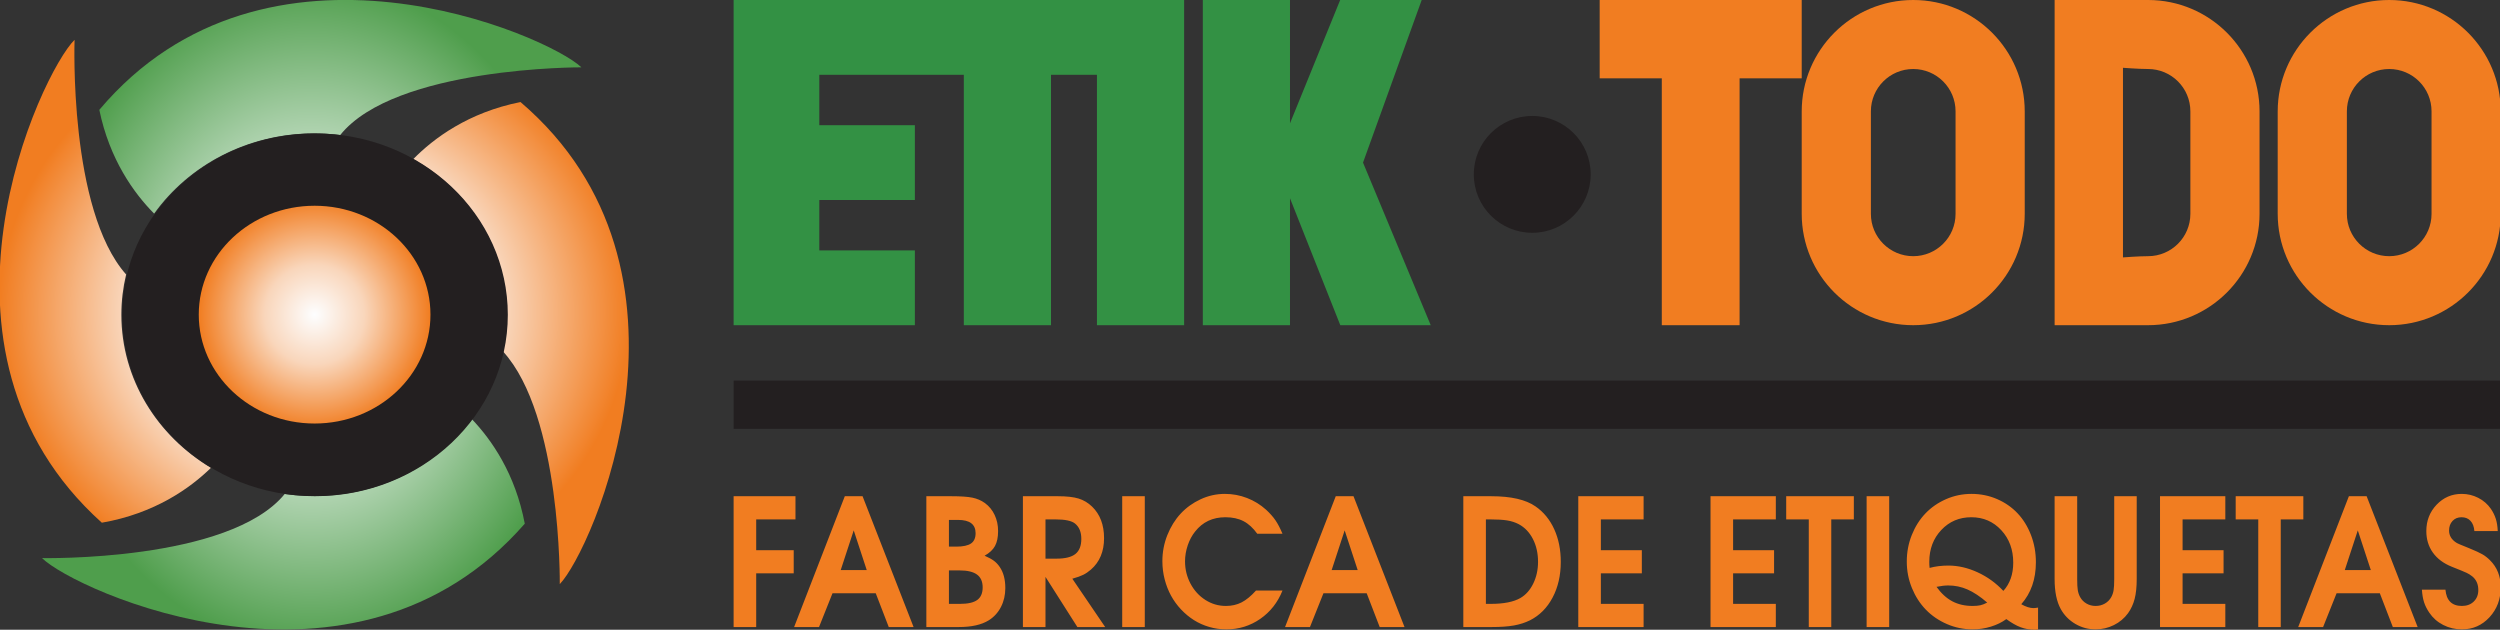 <?xml version="1.0" encoding="UTF-8" standalone="no"?>
<!DOCTYPE svg PUBLIC "-//W3C//DTD SVG 1.1//EN" "http://www.w3.org/Graphics/SVG/1.1/DTD/svg11.dtd">
<svg width="100%" height="100%" viewBox="0 0 794 200" version="1.1" xmlns="http://www.w3.org/2000/svg" xmlns:xlink="http://www.w3.org/1999/xlink" xml:space="preserve" xmlns:serif="http://www.serif.com/" style="fill-rule:evenodd;clip-rule:evenodd;stroke-linejoin:round;stroke-miterlimit:2;">
    <rect x="0" y="0" width="794" height="200" fill="#333333" stroke="none"/>
    <g transform="matrix(1.525,0,0,1.524,-944.318,-52.447)">
        <g transform="matrix(1,0,0,1,0.652,0)">
            <path d="M662.502,131.913C658.186,136.129 650.805,141.43 639.781,143.345C599.639,107.267 627.263,49.38 634.103,42.715C634.103,42.715 632.848,78.104 644.841,91.614C644.19,94.311 643.847,97.118 643.847,100C643.847,113.415 651.292,125.207 662.502,131.913ZM704.632,67.583C708.854,63.275 716.077,57.852 726.976,55.678C768.002,90.747 741.825,149.303 735.153,156.136C735.153,156.136 735.526,120.966 723.327,107.654C723.869,105.182 724.153,102.622 724.153,100C724.153,86.242 716.323,74.191 704.632,67.583Z" style="fill:url(#_Radial1);"/>
        </g>
        <g transform="matrix(1,0,0,1,0.652,0)">
            <path d="M650.671,78.931C646.451,74.664 641.394,67.657 639.256,57.303C674.046,16.04 732.778,41.818 739.656,48.444C739.656,48.444 700.845,48.296 689.428,62.555C687.653,62.329 685.841,62.212 684,62.212C670.125,62.212 657.885,68.85 650.671,78.931ZM716.831,121.748C720.976,126.087 725.904,133.173 727.865,143.548C692.387,184.221 634.096,157.46 627.33,150.72C627.33,150.72 666.325,151.523 677.875,137.35C679.872,137.638 681.918,137.788 684,137.788C697.561,137.788 709.56,131.448 716.831,121.748Z" style="fill:url(#_Radial2);"/>
        </g>
        <g transform="matrix(1.062,0,0,1.106,-37.55,27.221)">
            <ellipse cx="680.199" cy="65.824" rx="37.818" ry="34.176" style="fill:rgb(35,31,32);"/>
        </g>
        <g transform="matrix(0.638,0,0,0.664,250.78,56.277)">
            <ellipse cx="680.199" cy="65.824" rx="37.818" ry="34.176" style="fill:url(#_Radial3);"/>
        </g>
    </g>
    <g id="Mesa-de-trabajo1" serif:id="Mesa de trabajo1" transform="matrix(1.588,0,0,1,0,0)">
        <rect x="0" y="0" width="500" height="200" style="fill:none;"/>
        <clipPath id="_clip4">
            <rect x="0" y="0" width="500" height="200"/>
        </clipPath>
        <g clip-path="url(#_clip4)">
            <g transform="matrix(0.646,0,0,1,144.141,0)">
                <path d="M4,103.281L4,-0L143.476,-0L143.476,103.281L116.485,103.281L116.485,23.759L102.259,23.759L102.259,103.281L75.268,103.281L75.268,23.759L30.527,23.759L30.527,39.761L60.114,39.761L60.114,63.52L30.527,63.52L30.527,79.523L60.114,79.523L60.114,103.281L4,103.281ZM176.25,39.165L191.786,-0L217.027,0L198.858,51.641L219.823,103.281L191.823,103.281L176.25,62.973L176.25,103.281L149.259,103.281L149.259,-0L176.25,-0L176.25,39.165Z" style="fill:rgb(51,145,68);"/>
            </g>
            <g transform="matrix(0.63,0,0,1,146.724,0)">
                <path d="M339.076,0L339.076,24.885L319.356,24.885L319.356,103.281L294.659,103.281L294.659,24.885L274.939,24.885L274.939,0L339.076,0ZM409.876,35.4L409.876,67.881C409.876,87.419 394.014,103.281 374.476,103.281C354.938,103.281 339.076,87.419 339.076,67.881L339.076,35.4C339.076,15.862 354.938,-0 374.476,-0C394.014,-0 409.876,15.862 409.876,35.4ZM387.916,35.357C387.916,27.939 381.894,21.917 374.476,21.917C367.059,21.917 361.037,27.939 361.037,35.357L361.037,67.925C361.037,75.342 367.059,81.364 374.476,81.364C381.894,81.364 387.916,75.342 387.916,67.925L387.916,35.357ZM560.984,35.4L560.984,67.881C560.984,87.419 545.122,103.281 525.584,103.281C506.046,103.281 490.184,87.419 490.184,67.881L490.184,35.4C490.184,15.862 506.046,-0 525.584,-0C545.122,-0 560.984,15.862 560.984,35.4ZM539.024,35.357C539.024,27.939 533.002,21.917 525.584,21.917C518.167,21.917 512.145,27.939 512.145,35.357L512.145,67.925C512.145,75.342 518.167,81.364 525.584,81.364C533.002,81.364 539.024,75.342 539.024,67.925L539.024,35.357ZM419.367,103.281L419.367,0L449.021,-0C468.559,-0 484.421,15.862 484.421,35.4L484.421,67.881C484.421,87.419 468.559,103.281 449.021,103.281L419.367,103.281ZM441.064,81.754C441.064,81.754 446.044,81.364 449.021,81.364C456.439,81.364 462.461,75.342 462.461,67.925L462.461,35.357C462.461,27.939 456.439,21.917 449.021,21.917C446.044,21.917 441.064,21.528 441.064,21.528L441.064,81.754Z" style="fill:rgb(241,125,33);"/>
            </g>
            <g transform="matrix(0.63,0,0,1,145.696,-0.085)">
                <circle cx="255.163" cy="55.467" r="18.555" style="fill:rgb(35,31,32);"/>
            </g>
            <g transform="matrix(0.63,0,0,1,146.724,0)">
                <rect x="0" y="120.869" width="560.984" height="15.339" style="fill:rgb(35,31,32);"/>
            </g>
            <g transform="matrix(0.63,0,0,1,146.724,0)">
                <path d="M0,199.149L0,157.602L19.638,157.602L19.638,164.961L7.167,164.961L7.167,174.737L19.077,174.737L19.077,182.096L7.167,182.096L7.167,199.149L0,199.149ZM19.204,199.149L35.297,157.602L40.934,157.602L57.129,199.149L49.248,199.149L45.116,188.412L31.395,188.412L27.111,199.149L19.204,199.149ZM33.997,181.053L42.26,181.053L38.128,168.449L33.997,181.053ZM61.184,199.149L61.184,157.602L69.141,157.602C72.083,157.602 74.297,157.753 75.785,158.055C77.273,158.357 78.603,158.929 79.776,159.771C81.102,160.741 82.131,162 82.862,163.547C83.593,165.094 83.959,166.801 83.959,168.668C83.959,170.627 83.632,172.206 82.977,173.405C82.322,174.604 81.222,175.634 79.674,176.494C80.966,177.062 81.957,177.602 82.645,178.114C83.334,178.627 83.95,179.286 84.495,180.092C85.668,181.812 86.254,184.037 86.254,186.764C86.254,188.961 85.795,190.957 84.877,192.751C83.959,194.545 82.667,195.963 81,197.007C78.705,198.435 75.534,199.149 71.488,199.149L61.184,199.149ZM68.351,173.611L70.646,173.611C72.822,173.611 74.395,173.277 75.364,172.609C76.333,171.941 76.818,170.856 76.818,169.355C76.818,166.535 74.973,165.126 71.283,165.126L68.351,165.126L68.351,173.611ZM68.351,191.789L71.896,191.789C74.395,191.789 76.214,191.373 77.353,190.54C78.493,189.707 79.062,188.375 79.062,186.545C79.062,184.714 78.463,183.359 77.264,182.481C76.065,181.602 74.225,181.162 71.743,181.162L68.351,181.162L68.351,191.789ZM91.84,199.149L91.84,157.602L102.985,157.602C105.722,157.602 107.89,157.844 109.488,158.33C111.087,158.815 112.523,159.67 113.799,160.897C116.332,163.35 117.599,166.691 117.599,170.92C117.599,175.167 116.204,178.499 113.416,180.915C112.617,181.611 111.796,182.165 110.955,182.577C110.113,182.989 108.97,183.396 107.525,183.799L117.956,199.149L109.131,199.149L99.006,183.222L99.006,199.149L91.84,199.149ZM99.006,177.428L102.5,177.428C105.272,177.428 107.278,176.929 108.519,175.931C109.76,174.934 110.381,173.336 110.381,171.14C110.381,168.998 109.726,167.387 108.417,166.307C107.346,165.41 105.272,164.961 102.194,164.961L99.006,164.961L99.006,177.428ZM123.362,199.149L123.362,157.602L130.529,157.602L130.529,199.149L123.362,199.149ZM165.827,187.561L174.243,187.561C172.73,191.35 170.37,194.352 167.165,196.568C163.96,198.783 160.377,199.89 156.416,199.89C154.562,199.89 152.756,199.634 150.996,199.121C149.236,198.609 147.617,197.886 146.138,196.952C144.658,196.018 143.294,194.888 142.044,193.561C140.794,192.233 139.736,190.778 138.869,189.195C138.002,187.611 137.326,185.881 136.841,184.005C136.357,182.128 136.114,180.201 136.114,178.224C136.114,175.332 136.642,172.568 137.696,169.931C138.75,167.295 140.161,165.025 141.929,163.121C143.698,161.217 145.806,159.698 148.254,158.563C150.703,157.428 153.27,156.86 155.957,156.86C158.388,156.86 160.73,157.295 162.983,158.165C165.236,159.034 167.263,160.284 169.066,161.913C170.29,163.048 171.276,164.165 172.024,165.263C172.772,166.362 173.512,167.78 174.243,169.519L166.235,169.519C164.925,167.689 163.472,166.357 161.873,165.524C160.275,164.691 158.354,164.275 156.11,164.275C152.08,164.275 148.875,165.794 146.495,168.833C145.508,170.059 144.731,171.515 144.161,173.199C143.591,174.883 143.307,176.577 143.307,178.279C143.307,180.824 143.885,183.185 145.041,185.364C146.197,187.542 147.77,189.268 149.759,190.54C151.748,191.812 153.916,192.449 156.263,192.449C158.116,192.449 159.778,192.073 161.249,191.323C162.719,190.572 164.245,189.318 165.827,187.561ZM175.059,199.149L191.152,157.602L196.788,157.602L212.983,199.149L205.103,199.149L200.971,188.412L187.25,188.412L182.965,199.149L175.059,199.149ZM189.851,181.053L198.115,181.053L193.983,168.449L189.851,181.053ZM231.652,199.149L231.652,157.602L240.502,157.602C246.81,157.602 251.503,158.682 254.58,160.842C257.148,162.618 259.124,165.03 260.51,168.078C261.896,171.126 262.588,174.581 262.588,178.444C262.588,182.728 261.726,186.503 260,189.771C258.274,193.039 255.881,195.451 252.82,197.007C251.256,197.776 249.543,198.325 247.681,198.654C245.82,198.984 243.477,199.149 240.655,199.149L231.652,199.149ZM238.819,191.789L240.375,191.789C244.489,191.789 247.626,191.167 249.785,189.922C251.503,188.915 252.863,187.378 253.866,185.309C254.869,183.24 255.371,180.952 255.371,178.444C255.371,175.716 254.827,173.295 253.739,171.181C252.65,169.066 251.146,167.497 249.224,166.471C248.136,165.904 246.921,165.51 245.577,165.291C244.234,165.071 242.449,164.961 240.221,164.961L238.819,164.961L238.819,191.789ZM268.148,199.149L268.148,157.602L288.883,157.602L288.883,164.961L275.315,164.961L275.315,174.737L288.322,174.737L288.322,182.096L275.315,182.096L275.315,191.789L288.883,191.789L288.883,199.149L268.148,199.149ZM310.128,199.149L310.128,157.602L330.862,157.602L330.862,164.961L317.294,164.961L317.294,174.737L330.301,174.737L330.301,182.096L317.294,182.096L317.294,191.789L330.862,191.789L330.862,199.149L310.128,199.149ZM341.319,199.149L341.319,164.961L334.152,164.961L334.152,157.602L355.627,157.602L355.627,164.961L348.46,164.961L348.46,199.149L341.319,199.149ZM359.682,199.149L359.682,157.602L366.848,157.602L366.848,199.149L359.682,199.149ZM414.107,192.97L414.107,199.945C413.835,199.982 413.504,200 413.113,200C411.48,200 409.971,199.739 408.586,199.217C407.2,198.696 405.682,197.831 404.033,196.622C402.639,197.648 400.998,198.449 399.111,199.025C397.224,199.602 395.311,199.89 393.373,199.89C390.499,199.89 387.766,199.327 385.173,198.201C382.58,197.076 380.353,195.551 378.491,193.629C376.629,191.707 375.154,189.419 374.066,186.764C372.978,184.11 372.434,181.3 372.434,178.334C372.434,175.368 372.965,172.558 374.028,169.904C375.091,167.249 376.531,164.97 378.351,163.066C380.17,161.162 382.351,159.652 384.893,158.535C387.434,157.419 390.125,156.86 392.965,156.86C395.855,156.86 398.567,157.41 401.1,158.508C403.634,159.606 405.801,161.112 407.604,163.025C409.406,164.938 410.826,167.24 411.863,169.931C412.9,172.622 413.419,175.497 413.419,178.554C413.419,183.954 411.871,188.403 408.777,191.899C410.239,192.723 411.531,193.135 412.654,193.135C412.943,193.135 413.427,193.08 414.107,192.97ZM397.963,191.378C395.736,189.455 393.649,188.069 391.702,187.217C389.755,186.366 387.719,185.941 385.594,185.941C384.54,185.941 383.299,186.087 381.87,186.38C383.367,188.467 385.041,190 386.895,190.979C388.748,191.959 390.89,192.449 393.322,192.449C394.325,192.449 395.149,192.375 395.795,192.229C396.442,192.082 397.164,191.799 397.963,191.378ZM403.09,187.67C405.181,185.364 406.227,182.371 406.227,178.691C406.227,174.554 404.96,171.117 402.426,168.38C399.893,165.643 396.722,164.275 392.913,164.275C389.105,164.275 385.93,165.625 383.388,168.325C380.846,171.025 379.575,174.398 379.575,178.444C379.575,179.085 379.609,179.725 379.677,180.366C381.513,179.872 383.503,179.625 385.645,179.625C388.722,179.625 391.813,180.339 394.916,181.767C398.019,183.195 400.743,185.162 403.09,187.67ZM419.361,157.602L426.528,157.602L426.528,183.908C426.528,185.465 426.591,186.641 426.719,187.437C426.846,188.233 427.097,188.97 427.471,189.648C427.964,190.526 428.644,191.213 429.512,191.707C430.379,192.201 431.331,192.449 432.368,192.449C433.439,192.449 434.413,192.201 435.288,191.707C436.164,191.213 436.848,190.526 437.341,189.648C437.715,188.97 437.966,188.233 438.094,187.437C438.221,186.641 438.285,185.465 438.285,183.908L438.285,157.602L445.426,157.602L445.426,183.908C445.426,186.398 445.209,188.49 444.776,190.183C444.342,191.876 443.641,193.4 442.672,194.755C441.498,196.366 439.998,197.625 438.17,198.531C436.342,199.437 434.408,199.89 432.368,199.89C430.056,199.89 427.909,199.309 425.928,198.146C423.948,196.984 422.405,195.405 421.299,193.41C420.007,191.048 419.361,187.881 419.361,183.908L419.361,157.602ZM452.822,199.149L452.822,157.602L473.557,157.602L473.557,164.961L459.989,164.961L459.989,174.737L472.996,174.737L472.996,182.096L459.989,182.096L459.989,191.789L473.557,191.789L473.557,199.149L452.822,199.149ZM484.014,199.149L484.014,164.961L476.847,164.961L476.847,157.602L498.321,157.602L498.321,164.961L491.155,164.961L491.155,199.149L484.014,199.149ZM496.689,199.149L512.782,157.602L518.418,157.602L534.613,199.149L526.733,199.149L522.601,188.412L508.88,188.412L504.595,199.149L496.689,199.149ZM511.481,181.053L519.745,181.053L515.613,168.449L511.481,181.053ZM535.965,187.286L543.438,187.286C543.744,190.728 545.486,192.449 548.666,192.449C550.213,192.449 551.467,191.982 552.428,191.048C553.388,190.114 553.869,188.897 553.869,187.396C553.869,185.547 553.231,184.101 551.956,183.057C551.378,182.6 550.779,182.224 550.158,181.931C549.537,181.638 547.96,180.989 545.427,179.982C542.826,178.938 540.832,177.446 539.446,175.506C538.061,173.565 537.368,171.286 537.368,168.668C537.368,165.373 538.456,162.581 540.632,160.293C542.809,158.005 545.469,156.86 548.615,156.86C550.468,156.86 552.211,157.277 553.843,158.11C555.476,158.943 556.81,160.101 557.847,161.584C558.544,162.609 559.067,163.666 559.416,164.755C559.764,165.844 559.973,167.149 560.041,168.668L552.619,168.668C552.517,167.277 552.109,166.197 551.395,165.428C550.681,164.659 549.729,164.275 548.538,164.275C547.365,164.275 546.413,164.668 545.682,165.455C544.951,166.243 544.585,167.259 544.585,168.503C544.585,170.059 545.333,171.332 546.83,172.32C547.153,172.558 548.547,173.162 551.012,174.133C552.934,174.92 554.315,175.556 555.157,176.041C555.998,176.526 556.793,177.144 557.541,177.895C559.837,180.146 560.984,183.03 560.984,186.545C560.984,190.297 559.798,193.46 557.427,196.032C555.055,198.604 552.135,199.89 548.666,199.89C546.541,199.89 544.564,199.423 542.736,198.49C540.909,197.556 539.434,196.256 538.311,194.59C537.563,193.492 537.011,192.394 536.654,191.295C536.297,190.197 536.067,188.86 535.965,187.286Z" style="fill:rgb(241,125,33);"/>
            </g>
        </g>
    </g>
    <defs>
        <radialGradient id="_Radial1" cx="0" cy="0" r="1" gradientUnits="userSpaceOnUse" gradientTransform="matrix(65.529,0,0,60.261,684,99.425)"><stop offset="0" style="stop-color:rgb(253,254,255);stop-opacity:1"/><stop offset="0.55" style="stop-color:rgb(250,226,208);stop-opacity:1"/><stop offset="1" style="stop-color:rgb(241,125,33);stop-opacity:1"/></radialGradient>
        <radialGradient id="_Radial2" cx="0" cy="0" r="1" gradientUnits="userSpaceOnUse" gradientTransform="matrix(56.163,0,0,69.703,683.493,100)"><stop offset="0" style="stop-color:rgb(253,254,255);stop-opacity:1"/><stop offset="0.43" style="stop-color:rgb(199,224,200);stop-opacity:1"/><stop offset="1" style="stop-color:rgb(79,158,76);stop-opacity:1"/></radialGradient>
        <radialGradient id="_Radial3" cx="0" cy="0" r="1" gradientUnits="userSpaceOnUse" gradientTransform="matrix(37.818,0,-0,36.316,680.199,65.824)"><stop offset="0" style="stop-color:rgb(253,254,255);stop-opacity:1"/><stop offset="0.43" style="stop-color:rgb(249,214,187);stop-opacity:1"/><stop offset="1" style="stop-color:rgb(241,125,33);stop-opacity:1"/></radialGradient>
    </defs>
</svg>
